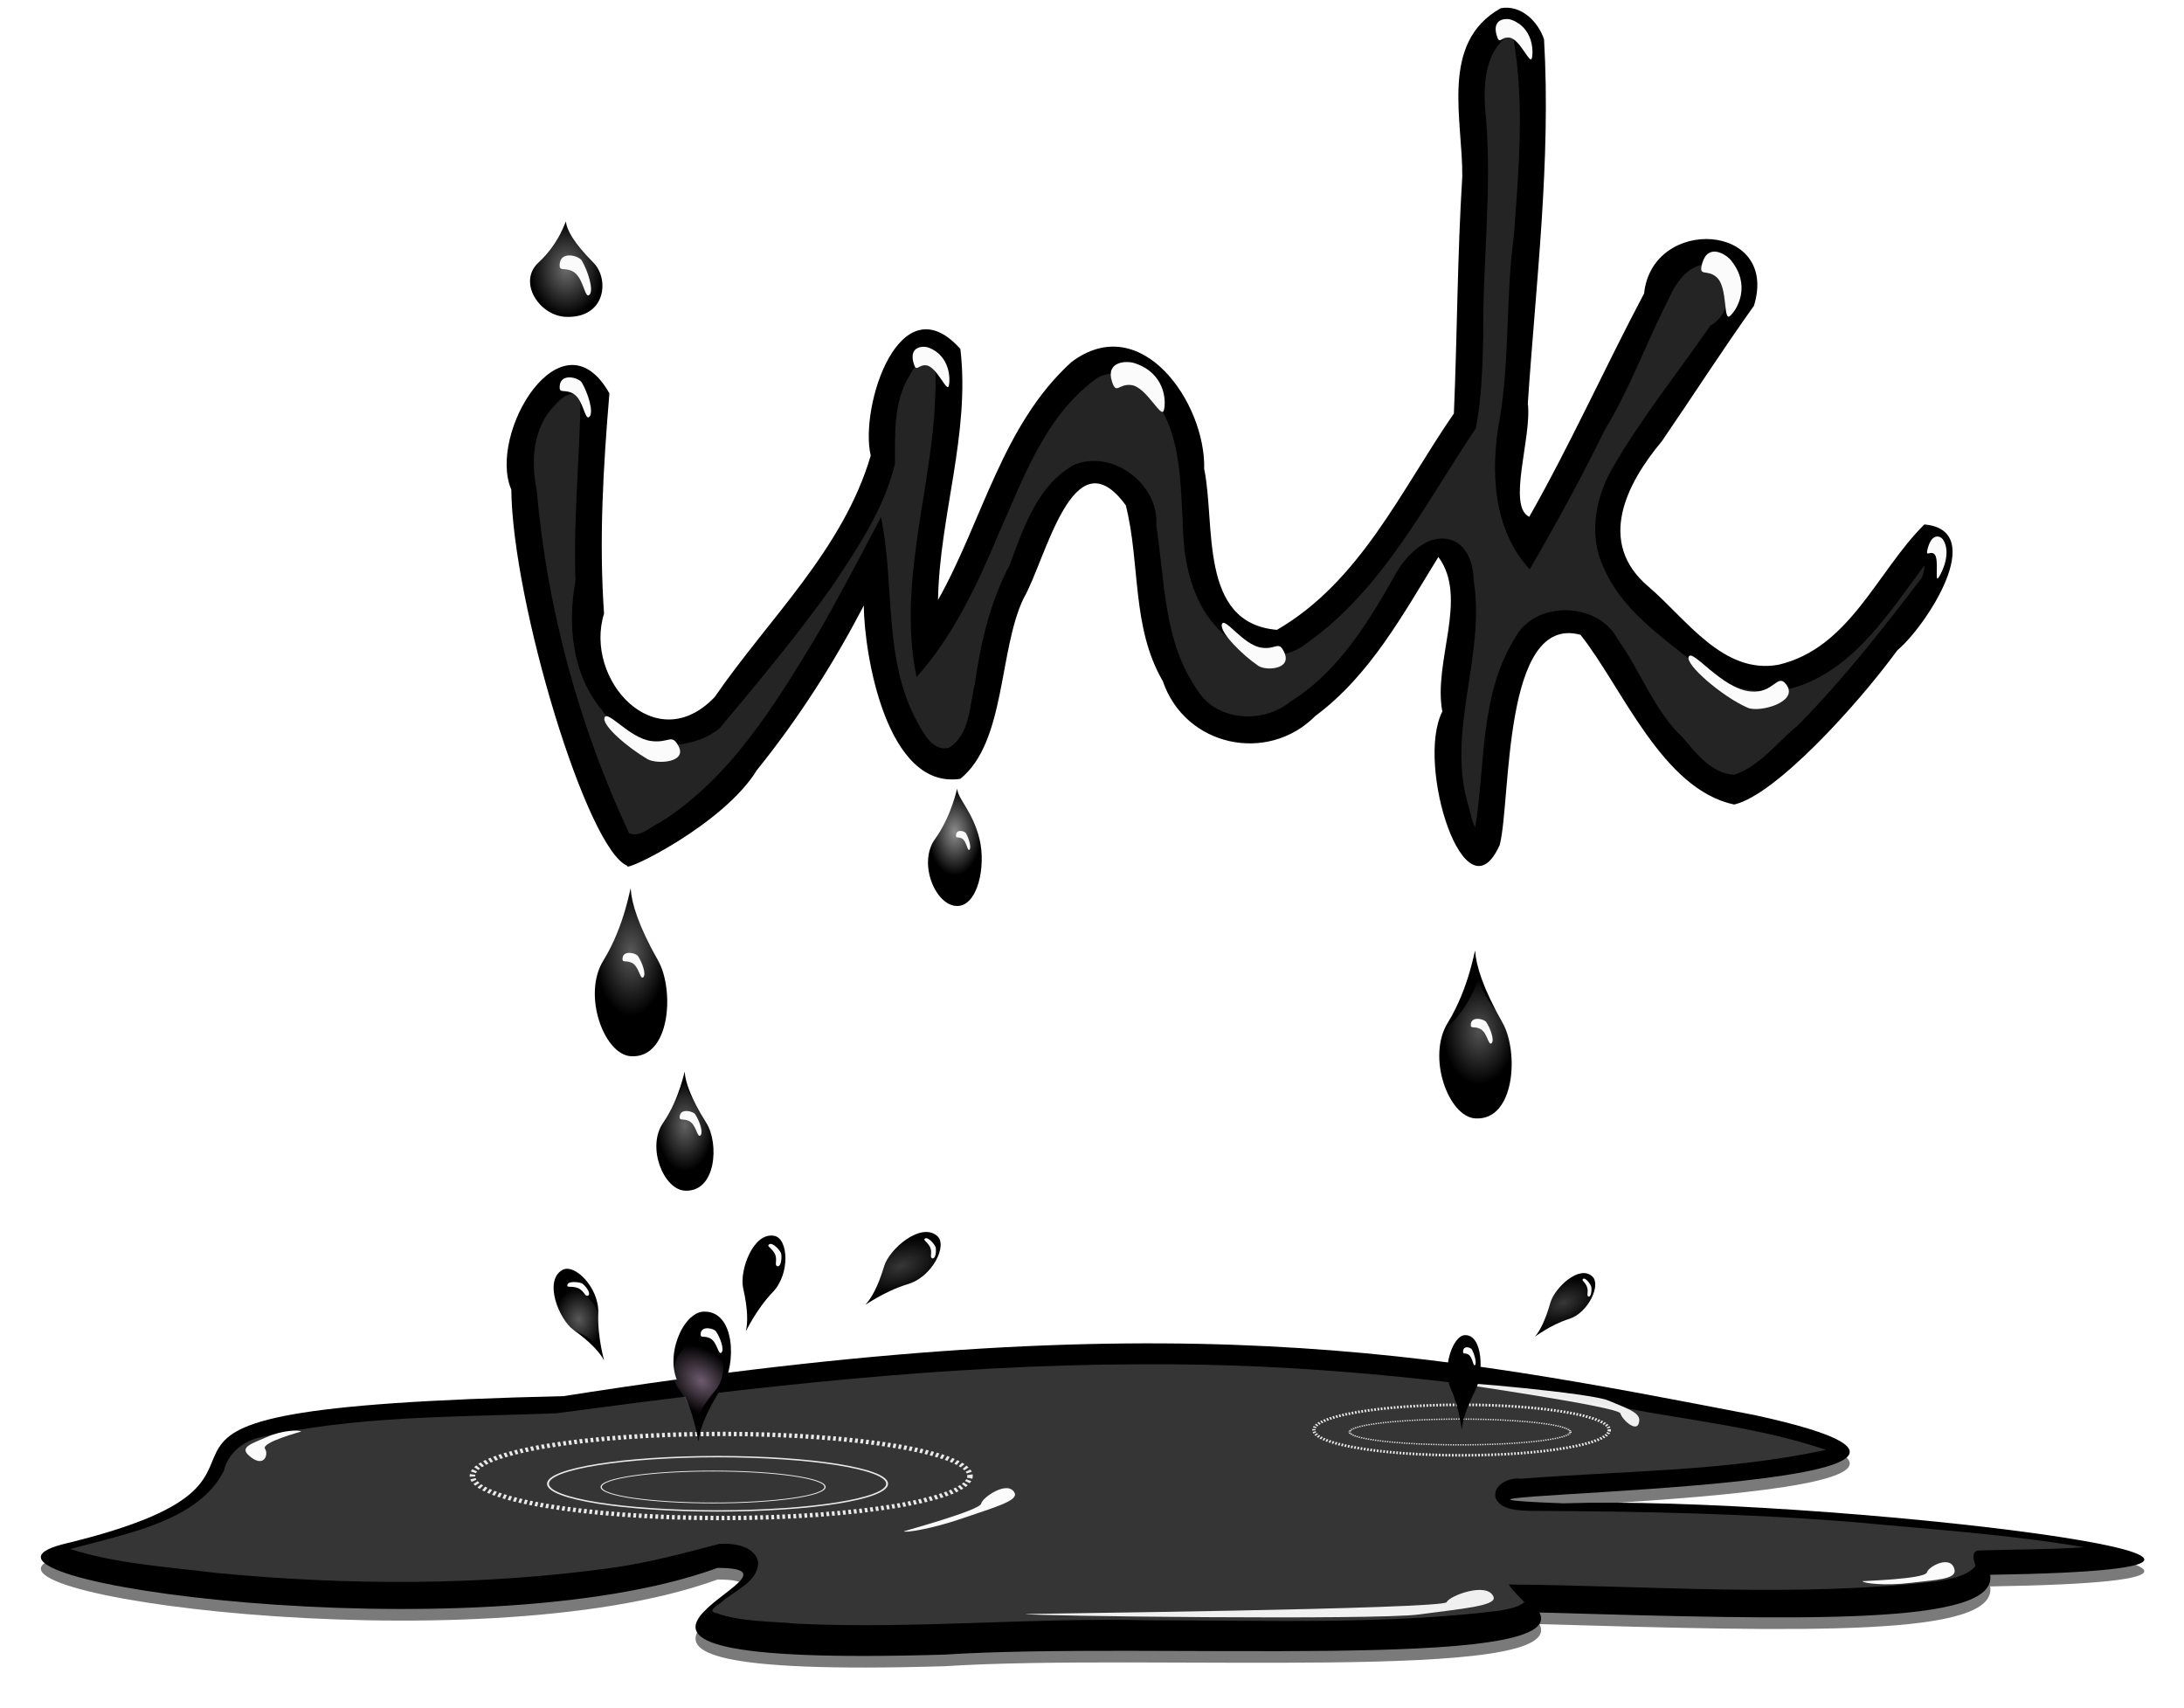<?xml version="1.0" encoding="UTF-8" standalone="no"?>
<!-- Created with Inkscape (http://www.inkscape.org/) -->
<svg
    xmlns:inkscape="http://www.inkscape.org/namespaces/inkscape"
    xmlns:rdf="http://www.w3.org/1999/02/22-rdf-syntax-ns#"
    xmlns="http://www.w3.org/2000/svg"
    xmlns:sodipodi="http://sodipodi.sourceforge.net/DTD/sodipodi-0.dtd"
    xmlns:cc="http://creativecommons.org/ns#"
    xmlns:xlink="http://www.w3.org/1999/xlink"
    xmlns:dc="http://purl.org/dc/elements/1.1/"
    xmlns:svg="http://www.w3.org/2000/svg"
    xmlns:ns1="http://sozi.baierouge.fr"
    id="svg2"
    sodipodi:docname="New document 1"
    viewBox="0 0 575.44 450"
    version="1.1"
    inkscape:version="0.48.0 r9654"
  >
  <defs
      id="defs4"
    >
    <linearGradient
        id="linearGradient3884"
        inkscape:collect="always"
      >
      <stop
          id="stop3886"
          style="stop-color:#fad0fa"
          offset="0"
      />
      <stop
          id="stop3888"
          style="stop-color:#fad0fa;stop-opacity:0"
          offset="1"
      />
    </linearGradient
    >
    <linearGradient
        id="linearGradient3876"
        inkscape:collect="always"
      >
      <stop
          id="stop3878"
          style="stop-color:#fafafa"
          offset="0"
      />
      <stop
          id="stop3880"
          style="stop-color:#fafafa;stop-opacity:0"
          offset="1"
      />
    </linearGradient
    >
    <filter
        id="filter3939"
        inkscape:collect="always"
        color-interpolation-filters="sRGB"
      >
      <feGaussianBlur
          id="feGaussianBlur3941"
          stdDeviation="7.68"
          inkscape:collect="always"
      />
    </filter
    >
    <filter
        id="filter3953"
        height="1.297"
        width="1.042"
        color-interpolation-filters="sRGB"
        y="-.148"
        x="-.021"
        inkscape:collect="always"
      >
      <feGaussianBlur
          id="feGaussianBlur3955"
          stdDeviation="9.263"
          inkscape:collect="always"
      />
    </filter
    >
    <filter
        id="filter4115"
        height="1.254"
        width="1.038"
        color-interpolation-filters="sRGB"
        y="-.127"
        x="-.019"
        inkscape:collect="always"
      >
      <feGaussianBlur
          id="feGaussianBlur4117"
          stdDeviation="8.771"
          inkscape:collect="always"
      />
    </filter
    >
    <filter
        id="filter4154"
        height="1.385"
        width="1.082"
        color-interpolation-filters="sRGB"
        y="-.193"
        x="-.041"
        inkscape:collect="always"
      >
      <feGaussianBlur
          id="feGaussianBlur4156"
          stdDeviation="3.081"
          inkscape:collect="always"
      />
    </filter
    >
    <filter
        id="filter4166"
        height="1.229"
        width="1.049"
        color-interpolation-filters="sRGB"
        y="-.115"
        x="-.024"
        inkscape:collect="always"
      >
      <feGaussianBlur
          id="feGaussianBlur4168"
          stdDeviation="1.833"
          inkscape:collect="always"
      />
    </filter
    >
    <radialGradient
        id="radialGradient4355"
        gradientUnits="userSpaceOnUse"
        cy="26.51"
        cx="-897.43"
        gradientTransform="matrix(1 0 0 1.316 0 -8.378)"
        r="19.196"
        inkscape:collect="always"
      >
      <stop
          id="stop3912"
          style="stop-color:#f8f8f8"
          offset="0"
      />
      <stop
          id="stop3914"
          style="stop-color:#f8f8f8;stop-opacity:0"
          offset="1"
      />
    </radialGradient
    >
    <radialGradient
        id="radialGradient4357"
        xlink:href="#linearGradient3884"
        gradientUnits="userSpaceOnUse"
        cy="594.75"
        cx="-774.6"
        gradientTransform="matrix(.825 .084 .124 1.045 -213.83 40.859)"
        r="20.421"
        inkscape:collect="always"
    />
    <radialGradient
        id="radialGradient4359"
        gradientUnits="userSpaceOnUse"
        cy="333"
        cx="-691.4"
        gradientTransform="matrix(1 0 0 1.612 0 -211.89)"
        r="14.248"
        inkscape:collect="always"
      >
      <stop
          id="stop3902"
          style="stop-color:#fafafa"
          offset="0"
      />
      <stop
          id="stop3904"
          style="stop-color:#fafafa;stop-opacity:0"
          offset="1"
      />
    </radialGradient
    >
    <radialGradient
        id="radialGradient4361"
        gradientUnits="userSpaceOnUse"
        cy="506.34"
        cx="-852.68"
        gradientTransform="matrix(1 0 0 1.758 0 -387.38)"
        r="15.156"
        inkscape:collect="always"
      >
      <stop
          id="stop3870"
          style="stop-color:#fafafa"
          offset="0"
      />
      <stop
          id="stop3872"
          style="stop-color:#fafafa;stop-opacity:0"
          offset="1"
      />
    </radialGradient
    >
    <radialGradient
        id="radialGradient4363"
        gradientUnits="userSpaceOnUse"
        cy="399.27"
        cx="-863.08"
        gradientTransform="matrix(1 0 0 1.763 0 -315.32)"
        r="19.196"
        inkscape:collect="always"
      >
      <stop
          id="stop3862"
          style="stop-color:#fafafa"
          offset="0"
      />
      <stop
          id="stop3864"
          style="stop-color:#fafafa;stop-opacity:0"
          offset="1"
      />
    </radialGradient
    >
    <radialGradient
        id="radialGradient4365"
        xlink:href="#linearGradient3876"
        gradientUnits="userSpaceOnUse"
        cy="580.61"
        cx="-890.77"
        gradientTransform="matrix(1 0 0 1.245 0 -139.66)"
        r="13.35"
        inkscape:collect="always"
    />
    <radialGradient
        id="radialGradient4367"
        xlink:href="#linearGradient3876"
        gradientUnits="userSpaceOnUse"
        cy="580.61"
        cx="-890.77"
        gradientTransform="matrix(1 0 0 1.815 0 -473.49)"
        r="13.35"
        inkscape:collect="always"
    />
    <radialGradient
        id="radialGradient4371"
        gradientUnits="userSpaceOnUse"
        cy="409.37"
        cx="-412.56"
        gradientTransform="matrix(1 0 0 1.474 2.02 -195.83)"
        r="19.196"
        inkscape:collect="always"
      >
      <stop
          id="stop3894"
          style="stop-color:#fafafa"
          offset="0"
      />
      <stop
          id="stop3896"
          style="stop-color:#fafafa;stop-opacity:0"
          offset="1"
      />
    </radialGradient
    >
  </defs
  >
  <sodipodi:namedview
      id="base"
      bordercolor="#666666"
      inkscape:pageshadow="2"
      inkscape:window-y="-8"
      fit-margin-left="0"
      pagecolor="#ffffff"
      fit-margin-top="0"
      inkscape:window-maximized="1"
      inkscape:zoom="0.35"
      inkscape:window-x="-8"
      inkscape:window-height="738"
      showgrid="false"
      borderopacity="1.0"
      inkscape:current-layer="layer1"
      inkscape:cx="-314.24062"
      inkscape:cy="289.39665"
      fit-margin-right="0"
      fit-margin-bottom="0"
      inkscape:window-width="1280"
      inkscape:pageopacity="0.0"
      inkscape:document-units="px"
  />
  <g
      id="layer1"
      inkscape:label="Layer 1"
      inkscape:groupmode="layer"
      transform="translate(-20.146 -313.1)"
    >
    <g
        id="g4283"
        transform="matrix(.497 0 0 .497 615.36 370.86)"
      >
      <g
          id="g4250"
        >
        <path
            id="text3756"
            sodipodi:nodetypes="ccccccccccccccccccccccccccccccccccccc"
            style="fill:#000000"
            inkscape:connector-curvature="0"
            d="m-401.96-111.87c-32.617 18.149-20.096 59.151-20.446 89.379-2.608 41.721-2.662 83.657-4.443 125.46-27.93 40.498-49.531 89.006-93.795 114.7-41.741-3.495-32.447-56.024-38.587-85.329 0.909-34.77-33.293-84.544-70.348-56.641-36.733 33.281-47.17 84.265-70.754 126.13 0.808-44.637 17.149-88.205 11.855-133.08-32.095-35.919-53.639 30.65-47.525 56.538-14.649 49.844-53.99 86.278-82.711 127.97-31.28 32.946-69.58-9.169-58.665-44.217-2.749-38.903-0.409-77.936 2.84-116.73-25.142-44.578-64.799 21.266-52.008 51.031 0.645 59.901 40.171 191.07 61.54 199.39-2.48 3.996 50.904-21.697 68.64-50.698 21.823-27.048 40.701-56.43 56.681-87.28 0.203 25.889 12.102 97.802 51.179 91.882 24.105-19.484 20.292-67.808 33.447-95.482 11.961-20.586 26.248-87.986 54.284-49.482 7.805 30.904 2.911 64.508 19.643 93.228 11.807 34.589 55.456 43.98 80.851 18.415 29.054-21.581 46.605-54.094 65.215-84.284 16.103 21.688-2.89 55.347 2.091 81.938-14.38 28.086 12.076 111.94 30.445 70.681 6.061-23.705 1.374-122.64 42.797-111.36 21.969 27.561 43.252 82 81.512 89.965 21.785-5.01 64.971-52.309 86.435-81.711 15.397-12.889 48.611-63.751 14.366-66.749-25.018 24.711-39.457 65.472-77.274 74.354-29.385 5.426-48.958-24.285-68.893-41.293-27.985-23.527-11.627-54.926 7.057-77.261 16.329-23.864 32.055-48.325 48.754-71.737 13.585-44.015-53.87-47.83-58.237-6.508-20.754 39.193-39.05 79.969-60.881 118.39-11.883-5.611 1.505-42.555-0.759-60.126 4.315-64.162 12.334-128.77 8.604-192.98-3.131-9.437-12.21-18.458-22.911-16.507z"
        />
        <path
            id="path3772"
            d="m-883.07 22.955c8.725 8.736 6.636 29.606-14.53 28.795-14.157-0.543-25.739-18.483-14.53-28.795 11.448-10.532 14.431-22.607 14.53-21.656 0.452 4.33 4.146 11.259 14.53 21.656z"
            sodipodi:nodetypes="sssss"
            style="fill:#000000"
            inkscape:connector-curvature="0"
        />
        <path
            id="path3908"
            sodipodi:nodetypes="sssss"
            style="opacity:.434;fill:url(#radialGradient4355)"
            inkscape:connector-curvature="0"
            d="m-883.07 22.955c8.725 8.736 6.636 29.606-14.53 28.795-14.157-0.543-25.739-18.483-14.53-28.795 11.448-10.532 14.431-22.607 14.53-21.656 0.452 4.33 4.146 11.259 14.53 21.656z"
        />
        <path
            id="path3918"
            style="opacity:.496;filter:url(#filter3939);fill:#949494"
            inkscape:connector-curvature="0"
            d="m-397.62-97.719c-13.895 9.803-13.816 29.054-12.192 44.401 3.19 38.362-1.887 76.689-1.464 115.07-0.437 16.399-0.789 33.054-3.969 49.094-26.993 40.298-49.732 86.134-90.469 114.5-11.38 9.021-28.096 6.682-38.875-2.062-19.311-13.467-25.612-38.368-25.914-60.808-1.471-23.923-0.681-51.009-17.523-70.129-6.7-8.055-19.954-14.636-29.469-7.031-26.552 19.912-37.803 52.622-50.881 81.86-11.311 26.823-23.787 53.639-43.338 75.547-9.63-46.675 5.984-93.16 9.445-139.53 0.276-9.468 1.625-19.45-0.476-28.627-5.87-2.822-10.145 3.415-12.406 7.875-8.943 14.029-7.927 31.25-8 47.132-5.756 24.029-19.895 44.93-33.453 65.215-18.497 26.004-39.069 50.575-59.547 75.121-18.55 14.709-49.166 10.379-62.219-9.562-15.865-18.731-18.525-45.243-14.158-68.718-1.212-32.518 2.304-65.205 2.689-97.532-4.631-4.306-10.505 0.937-13.656 4.531-11.479 11.47-12.841 29.52-9.615 44.681 5.455 62.944 22.326 125.04 48.959 182.1 5.97 2.695 11.376-3.561 16.603-5.71 36.758-23.194 60.202-61.39 82.21-97.759 12.244-21.034 23.45-42.525 34.781-64.031 7.484 36.115 0.982 75.647 19.406 108.91 3.264 6.009 8.277 15.496 16.562 13.375 11.258-6.93 10.89-22.225 13.751-33.757 3.087-21.907 8.18-43.745 18.582-63.333 7.198-19.513 14.609-41.881 33.761-52.754 20.379-8.813 45.45 10.032 43.875 31.875 4.562 29.766 3.85 62.476 22.222 87.99 10.204 15.994 34.46 17.217 48.56 5.729 26.5-16.411 42.757-44.123 57.66-70.606 5.959-8.939 16.494-19.042 28.122-15.269 8.76 3.137 11.52 13.163 11.75 21.625 6.329 40.087-14.997 80.353-2.625 119.94 1.046 3.621 1.562 7.501 3.406 10.781 5.452-33.516 2.323-70.32 20.969-100.25 10.55-20.347 44.077-19.518 54.531 0.438 12.304 17.121 19.239 37.839 34.812 52.5 6.981 8.399 15.301 18.837 26.969 19.375 13.912-4.7 22.612-17.153 33.656-26.062 24.058-24.337 45.203-51.372 65.938-78.531 0.497-1.41 2.668-9.208-0.042-4.641-17.625 23.714-35.183 51.303-64.302 61.923-19.304 6.926-41.842 2.117-56.62-12.068-18.114-14.54-38.531-28.525-47.911-50.588-7.935-16.607-4.409-36.215 4.271-51.732 15.23-26.81 34.842-50.974 52.353-76.393 11.427-6.004 13.755-26.315 1.062-32.188-11.077-2.275-19.216 8.763-23.031 17.844-11.829 22.888-20.342 47.245-33.767 69.229-12.42 25.265-25.825 50.019-40.045 74.302-19.688-21.305-20.898-52.995-15.823-80.141 5.372-31.808 3.05-64.44 7.436-96.405 2.557-34.83 5.768-70.218-0.206-104.83-0.744-0.5-1.449-1.859-2.344-1.906z"
        />
        <path
            id="path4006"
            sodipodi:nodetypes="sssss"
            style="fill:#fbfbfb"
            inkscape:connector-curvature="0"
            d="m-885.16 104.74c-2.489 2.355-3.036-9.309-8.722-12.389-4.737-2.566-7.492 0.552-6.981-4.206 0.726-6.766 10.128-4.18 11.687-1.557 3.262 5.49 6.505 15.797 4.016 18.152z"
        />
        <path
            id="path4009"
            d="m-877.11 264.17c1.594-4.193 13.181 10.882 24.627 12.413 9.534 1.275 10.828-4.037 14.445 2.437 5.143 9.206-11.469 9.967-16.249 7.211-10.001-5.767-24.417-17.868-22.823-22.061z"
            sodipodi:nodetypes="sssss"
            style="fill:#fbfbfb"
            inkscape:connector-curvature="0"
        />
        <path
            id="path4011"
            sodipodi:nodetypes="sssss"
            style="fill:#fbfbfb"
            inkscape:connector-curvature="0"
            d="m-580.58 101.19c-1.32 5.098-9.061-12.163-17.251-13.283-6.822-0.933-7.971 5.48-10.316-2.016-3.334-10.659 7.751-10.989 12.009-9.598 16.068 5.25 16.878 19.8 15.558 24.897z"
        />
        <path
            id="path4013"
            d="m-385.48-85.512c-0.9 4.123-6.182-9.838-11.77-10.744-4.655-0.755-5.439 4.432-7.038-1.631-2.275-8.621 5.288-8.888 8.193-7.763 10.963 4.246 11.516 16.015 10.615 20.138z"
            sodipodi:nodetypes="sssss"
            style="fill:#fbfbfb"
            inkscape:connector-curvature="0"
        />
        <path
            id="path4015"
            sodipodi:nodetypes="sssss"
            style="fill:#fbfbfb"
            inkscape:connector-curvature="0"
            d="m-694.59 88.234c-0.9 4.123-6.182-9.838-11.77-10.744-4.655-0.755-5.439 4.432-7.038-1.631-2.275-8.621 5.288-8.888 8.193-7.763 10.963 4.246 11.516 16.015 10.615 20.138z"
        />
        <path
            id="path4017"
            d="m-280.37 51.199c-3.878 3.562-0.995-15.134-7.261-20.526-5.22-4.492-9.669 0.267-7.563-7.299 2.995-10.759 12.479-5.011 15.297-1.53 10.634 13.14 3.406 25.793-0.472 29.355z"
            sodipodi:nodetypes="sssss"
            style="fill:#fbfbfb"
            inkscape:connector-curvature="0"
        />
        <path
            id="path4019"
            sodipodi:nodetypes="sssss"
            style="fill:#fbfbfb"
            inkscape:connector-curvature="0"
            d="m-549.84 214.68c1.347-4.193 11.143 10.882 20.819 12.413 8.06 1.275 9.153-4.037 12.211 2.437 4.348 9.206-9.696 9.967-13.736 7.211-8.455-5.767-20.641-17.868-19.294-22.061z"
        />
        <path
            id="path4021"
            d="m-302.35 231.85c2.111-4.193 17.46 16.943 32.621 18.474 12.629 1.275 14.343-10.098 19.134-3.624 6.813 9.206-14.182 15.018-20.513 12.262-13.248-5.767-33.353-22.919-31.242-27.112z"
            sodipodi:nodetypes="sssss"
            style="fill:#fbfbfb"
            inkscape:connector-curvature="0"
        />
        <path
            id="path4023"
            d="m-169.91 189.96c-2.235 3.281 0.555-10.153-2.272-12.489-2.355-1.946-4.967 2.279-3.357-3.361 2.289-8.021 6.738-6.139 7.935-4.364 4.518 6.697-0.071 16.934-2.306 20.215z"
            sodipodi:nodetypes="sssss"
            style="fill:#fbfbfb"
            inkscape:connector-curvature="0"
        />
        <path
            id="path4027"
            d="m-885.16 40.089c-2.489 2.355-3.036-9.309-8.722-12.389-4.737-2.566-7.492 0.552-6.981-4.206 0.726-6.766 10.128-4.18 11.687-1.557 3.262 5.49 6.505 15.797 4.016 18.152z"
            sodipodi:nodetypes="sssss"
            style="fill:#fbfbfb"
            inkscape:connector-curvature="0"
        />
      </g
      >
      <g
          id="g4266"
        >
        <path
            id="path3834"
            style="filter:url(#filter4115);fill:#7a7a7a"
            d="m-142.54 724.75c4.281 26.911-98.328 24.018-238.98 19.991 16.905 31.375-207.73 15.354-315.26 22.313-249.46 7.431-56.798-45.87-120.46-45.958-128.4 46.855-420.66 6.355-346.98-12.575 163.32-39.135-31.145-71.575 265.34-78.48 323.96-50.942 460-22.954 631.43 10.03 193.23 42.094-240.75 41.552-101.4 46.799 132.58-4.451 459.62 34.321 226.31 37.879z"
            inkscape:transform-center-x="19.408511"
            inkscape:transform-center-y="4.46015"
            inkscape:connector-curvature="0"
            sodipodi:nodetypes="ccccccccc"
        />
        <path
            id="path2985"
            style="fill:#000000"
            d="m-142.54 718.59c4.281 26.911-98.328 24.018-238.98 19.991 16.905 31.375-207.73 15.354-315.26 22.313-249.46 7.431-56.798-45.87-120.46-45.958-128.4 46.855-420.66 6.355-346.98-12.575 163.32-39.135-31.145-71.575 265.34-78.48 323.96-50.942 460-22.954 631.43 10.03 193.23 42.094-240.75 41.552-101.4 46.799 132.58-4.451 459.62 34.321 226.31 37.879z"
            inkscape:transform-center-x="19.408511"
            inkscape:transform-center-y="4.46015"
            inkscape:connector-curvature="0"
            sodipodi:nodetypes="ccccccccc"
        />
        <path
            id="path3943"
            style="filter:url(#filter3953);fill:#353535"
            inkscape:connector-curvature="0"
            d="m-592.78 595.33c-103.92 0.191-207.22 13.189-309.84 28.1-53.036 2.256-107.28 1.18-158.84 14.275-8.589 2.709-15.578 9.761-17.437 18.625-9.376 20.503-31.708 30.018-51.876 36.384-9.794 3.136-19.819 5.71-29.624 8.616 24.86 8.524 51.401 10.19 77.239 13.679 70.138 7.286 141.43 7.484 211.18-3.071 19.002-3.014 37.509-8.39 55.888-13.599 7.856-0.556 19.116 1.502 20.438 10.803-0.302 11.604-13.103 16.009-20.094 23.25-1.621 1.115-6.917 4.667-2.531 5.562 13.715 5.289 28.748 4.677 43.153 6.201 62.391 3.176 124.75-3.658 187.16-1.951 61.811-0.015 124.01 2.601 185.45-5.52 4.322-0.981 9.968-1.858 13.022-4.886-2.799-3.355-6.034-6.319-8.281-10.125 75.717 0.625 151.85 7.604 227.28-1.844 7.028-1.468 15.663-2.795 20.188-8.812-0.806-2.957-2.873-9.061 2.374-8.88 18.425-0.67 36.886-0.462 55.282-1.839-40.186-7.396-81.031-10.233-121.67-14.386-56.995-5.019-114.25-6.226-171.42-6.489-6.616-0.293-16.149-0.218-19-7.438-1.634-7.348 7.124-11.966 13.466-11.013 53.982-4.573 108.8-4.175 161.72-16.549-34.947-12.824-72.302-16.871-108.68-24.367-83.912-15.731-169.05-25.395-254.54-24.727z"
            transform="matrix(1 0 0 .924 0 56.915)"
        />
        <path
            id="path3776"
            sodipodi:rx="89.90358"
            sodipodi:ry="19.192898"
            style="filter:url(#filter4166);stroke:#eaeaea;fill:none"
            sodipodi:type="arc"
            d="m-549.52 534.15c0 10.6-40.251 19.193-89.904 19.193-49.652 0-89.904-8.593-89.904-19.193s40.251-19.193 89.904-19.193c49.652 0 89.904 8.593 89.904 19.193z"
            transform="matrix(1 0 0 .75 -177.79 269.73)"
            sodipodi:cy="534.15393"
            sodipodi:cx="-639.42657"
        />
        <path
            id="path3782"
            sodipodi:rx="89.90358"
            sodipodi:ry="19.192898"
            style="stroke:#eaeaea;fill:none"
            sodipodi:type="arc"
            d="m-549.52 534.15c0 10.6-40.251 19.193-89.904 19.193-49.652 0-89.904-8.593-89.904-19.193s40.251-19.193 89.904-19.193c49.652 0 89.904 8.593 89.904 19.193z"
            transform="matrix(.66 0 0 .441 -397.54 436.49)"
            sodipodi:cy="534.15393"
            sodipodi:cx="-639.42657"
        />
        <path
            id="path3784"
            sodipodi:rx="89.90358"
            sodipodi:ry="19.192898"
            style="filter:url(#filter4154);stroke:#eaeaea;stroke-dasharray:0.998, 0.998;stroke-width:1.996;fill:none"
            sodipodi:type="arc"
            d="m-549.52 534.15c0 10.6-40.251 19.193-89.904 19.193-49.652 0-89.904-8.593-89.904-19.193s40.251-19.193 89.904-19.193c49.652 0 89.904 8.593 89.904 19.193z"
            transform="matrix(1.467 0 0 1.162 122.78 45.526)"
            sodipodi:cy="534.15393"
            sodipodi:cx="-639.42657"
        />
        <g
            id="g3965"
            transform="matrix(.89 -.457 .457 .89 -405.44 -271.87)"
          >
          <path
              id="path3822"
              sodipodi:nodetypes="sssss"
              style="fill:#000000"
              inkscape:connector-curvature="0"
              d="m-770.45 605.04c11.856-6.934 24.434-32.438 9.356-39.726-10.085-4.875-30.082 11.834-29.309 28.401 0.789 16.92-5.27 32.367-4.563 31.28 3.217-4.947 10.406-11.704 24.516-19.956z"
          />
          <path
              id="path3856"
              d="m-774.3 605.01c9.195-3.89 17.429-20.798 4.387-27.193-8.723-4.278-23.812 5.814-21.787 17.547 2.068 11.982-1.634 22.353-1.142 21.647 2.238-3.214 7.6-7.371 18.542-12z"
              sodipodi:nodetypes="sssss"
              style="opacity:.438;fill:url(#radialGradient4357)"
              inkscape:connector-curvature="0"
          />
        </g
        >
        <path
            id="path4057"
            d="m-210.21 721.97c-0.015-0.132 33.1-1.048 34.128-4.659 0.942-3.307 13.035-9.602 14.668-1.286 0.977 4.972-10.069 5.234-23.543 6.876-13.475 1.642-25.112 0.159-25.253-0.931z"
            sodipodi:nodetypes="sssss"
            style="fill:#fbfbfb"
            inkscape:connector-curvature="0"
        />
        <path
            id="path4063"
            sodipodi:nodetypes="sssss"
            style="fill:#fbfbfb"
            inkscape:connector-curvature="0"
            d="m-718.4 695.53c-0.042-0.115 40.331-11.08 40.954-14.669 0.571-3.287 14.265-12.696 17.729-5.655 2.071 4.21-11.403 7.828-27.608 13.44-16.205 5.612-30.71 7.829-31.075 6.884z"
        />
        <path
            id="path4065"
            sodipodi:nodetypes="sssss"
            style="opacity:.942;fill:#fbfbfb"
            inkscape:connector-curvature="0"
            d="m-654.01 739.37c-0.035-0.13 221.82-2.563 223.34-6.277 1.392-3.401 21.535-10.976 24.832-2.851 1.971 4.858-16.772 6.3-39.554 9.379-22.783 3.079-208.3 0.822-208.61-0.251z"
        />
        <path
            id="path4170"
            style="fill:#fbfbfb"
            d="m-1038 642.64c0.119 0.119-21.414 5.723-19.105 9.199 2.114 3.184-0.796 10.725-8.807 3.294-4.789-4.443 2.429-6.272 10.137-9.722 7.708-3.45 16.775-3.755 17.775-2.771z"
            inkscape:transform-center-x="-2.4434592"
            sodipodi:nodetypes="sssss"
            inkscape:transform-center-y="14.821297"
            inkscape:connector-curvature="0"
        />
        <path
            id="path4172"
            sodipodi:rx="89.90358"
            sodipodi:ry="19.192898"
            style="filter:url(#filter4154);stroke:#eaeaea;stroke-dasharray:0.998, 0.998;stroke-width:1.996;fill:none"
            sodipodi:type="arc"
            d="m-549.52 534.15c0 10.6-40.251 19.193-89.904 19.193-49.652 0-89.904-8.593-89.904-19.193s40.251-19.193 89.904-19.193c49.652 0 89.904 8.593 89.904 19.193z"
            transform="matrix(.651 0 0 .356 -7.329 452.72)"
            sodipodi:cy="534.15393"
            sodipodi:cx="-639.42657"
        />
        <path
            id="path4174"
            sodipodi:rx="89.90358"
            sodipodi:ry="19.192898"
            style="filter:url(#filter4154);stroke:#eaeaea;stroke-dasharray:0.998, 0.998;stroke-width:1.996;fill:none"
            sodipodi:type="arc"
            d="m-549.52 534.15c0 10.6-40.251 19.193-89.904 19.193-49.652 0-89.904-8.593-89.904-19.193s40.251-19.193 89.904-19.193c49.652 0 89.904 8.593 89.904 19.193z"
            transform="matrix(.871 0 0 .698 134.17 269.02)"
            sodipodi:cy="534.15393"
            sodipodi:cx="-639.42657"
        />
      </g
      >
      <g
          id="g4210"
        >
        <path
            id="path3765"
            sodipodi:nodetypes="sssss"
            style="fill:#000000"
            inkscape:connector-curvature="0"
            d="m-678.32 328.64c3.515 14.428-0.994 35.417-11.828 35.417-11.55 0-20.953-22.733-11.828-35.417 9.319-12.954 11.747-27.806 11.828-26.636 0.368 5.326 8.244 11.925 11.828 26.636z"
        />
        <path
            id="path3774"
            d="m-848.72 393.01c8.725 15.375 6.636 52.109-14.53 50.681-14.157-0.956-25.739-32.53-14.53-50.681 11.448-18.537 14.431-39.791 14.53-38.115 0.452 7.622 4.146 19.817 14.53 38.115z"
            sodipodi:nodetypes="sssss"
            style="fill:#000000"
            inkscape:connector-curvature="0"
        />
        <path
            id="path3848"
            d="m-678.32 321.71c3.515 10.67-0.994 26.192-11.828 26.192-11.55 0-20.953-16.812-11.828-26.192 9.319-9.58 11.747-20.564 11.828-19.698 0.368 3.939 8.244 8.819 11.828 19.698z"
            sodipodi:nodetypes="sssss"
            style="opacity:.566;fill:url(#radialGradient4359)"
            inkscape:connector-curvature="0"
        />
        <g
            id="g3983"
            transform="matrix(1 0 0 .917 18.183 19.154)"
          >
          <path
              id="path3770"
              d="m-841.34 501.51c6.889 11.882 5.239 40.271-11.472 39.167-11.177-0.738-20.321-25.14-11.471-39.167 9.038-14.326 11.393-30.751 11.471-29.456 0.356 5.89 3.273 15.315 11.472 29.456z"
              sodipodi:nodetypes="sssss"
              style="fill:#000000"
              inkscape:connector-curvature="0"
          />
          <path
              id="path3852"
              sodipodi:nodetypes="sssss"
              style="opacity:.394;fill:url(#radialGradient4361)"
              inkscape:connector-curvature="0"
              d="m-841.34 498.93c6.889 9.212 5.239 31.221-11.472 30.365-11.177-0.572-20.321-19.491-11.471-30.365 9.038-11.107 11.393-23.84 11.471-22.837 0.356 4.566 3.273 11.873 11.472 22.837z"
          />
        </g
        >
        <path
            id="path3854"
            sodipodi:nodetypes="sssss"
            style="opacity:.354;fill:url(#radialGradient4363)"
            inkscape:connector-curvature="0"
            d="m-848.72 383.91c8.725 11.704 6.636 39.666-14.53 38.579-14.157-0.727-25.739-24.763-14.53-38.579 11.448-14.111 14.431-30.289 14.53-29.014 0.452 5.802 4.146 15.085 14.53 29.014z"
        />
        <g
            id="g3969"
          >
          <path
              id="path3824"
              d="m-893.49 588.84c-7.751-5.547-15.973-25.949-6.116-31.779 6.593-3.9 19.666 9.467 19.16 22.719-0.516 13.536 3.445 25.892 2.983 25.023-2.103-3.957-6.803-9.363-16.027-15.963z"
              sodipodi:nodetypes="sssss"
              style="fill:#000000"
              inkscape:connector-curvature="0"
          />
          <path
              id="path3858"
              sodipodi:nodetypes="sssss"
              style="opacity:.354;fill:url(#radialGradient4365)"
              inkscape:connector-curvature="0"
              d="m-893.49 588.81c-7.751-3.803-15.973-17.794-6.116-21.791 6.593-2.674 19.666 6.492 19.16 15.579-0.516 9.282 3.445 17.755 2.983 17.159-2.103-2.713-6.803-6.42-16.027-10.947z"
          />
        </g
        >
        <g
            id="g3973"
            inkscape:transform-center-y="-19.272908"
            transform="matrix(.325 .946 -.946 .325 118.53 1208.9)"
          >
          <path
              id="path3975"
              sodipodi:nodetypes="sssss"
              style="fill:#000000"
              inkscape:connector-curvature="0"
              d="m-893.49 588.84c-7.751-5.547-15.973-25.949-6.116-31.779 6.593-3.9 19.666 9.467 19.16 22.719-0.516 13.536 3.445 25.892 2.983 25.023-2.103-3.957-6.803-9.363-16.027-15.963z"
          />
          <path
              id="path3977"
              d="m-893.49 588.84c-7.751-5.547-15.973-25.949-6.116-31.779 6.593-3.9 19.666 9.467 19.16 22.719-0.516 13.536 3.445 25.892 2.983 25.023-2.103-3.957-6.803-9.363-16.027-15.963z"
              sodipodi:nodetypes="sssss"
              style="opacity:.221;fill:url(#radialGradient4367)"
              inkscape:connector-curvature="0"
          />
        </g
        >
        <g
            id="g3994"
            transform="matrix(.749 .663 -.663 .749 256.01 718.11)"
          >
          <path
              id="path3996"
              d="m-893.49 588.84c-7.751-5.547-15.973-25.949-6.116-31.779 6.593-3.9 19.666 9.467 19.16 22.719-0.516 13.536 3.445 25.892 2.983 25.023-2.103-3.957-6.803-9.363-16.027-15.963z"
              sodipodi:nodetypes="sssss"
              style="fill:#000000"
              inkscape:connector-curvature="0"
          />
          <path
              id="path3998"
              sodipodi:nodetypes="sssss"
              style="opacity:.195;fill:url(#radialGradient4367)"
              inkscape:connector-curvature="0"
              d="m-893.49 588.84c-7.751-5.547-15.973-25.949-6.116-31.779 6.593-3.9 19.666 9.467 19.16 22.719-0.516 13.536 3.445 25.892 2.983 25.023-2.103-3.957-6.803-9.363-16.027-15.963z"
          />
        </g
        >
        <path
            id="path4031"
            sodipodi:nodetypes="sssss"
            style="fill:#fbfbfb"
            inkscape:connector-curvature="0"
            d="m-856.61 401.84c-1.734 1.458-2.114-5.763-6.075-7.67-3.299-1.589-5.219 0.342-4.863-2.604 0.506-4.189 7.055-2.588 8.14-0.964 2.272 3.399 4.531 9.78 2.797 11.238z"
        />
        <path
            id="path4033"
            d="m-683.66 334.21c-1.13 1.122-1.378-4.434-3.958-5.901-2.149-1.222-3.4 0.263-3.168-2.003 0.329-3.222 4.596-1.991 5.303-0.741 1.48 2.615 2.952 7.524 1.823 8.645z"
            sodipodi:nodetypes="sssss"
            style="fill:#fbfbfb"
            inkscape:connector-curvature="0"
        />
        <g
            id="g4047"
            transform="translate(-2.857 22.857)"
          >
          <path
              id="path3768"
              sodipodi:nodetypes="sssss"
              style="fill:#000000"
              inkscape:connector-curvature="0"
              d="m-398.19 403.11c8.725 15.375 6.636 52.109-14.53 50.681-14.157-0.956-25.739-32.53-14.53-50.681 11.448-18.537 14.431-39.791 14.53-38.115 0.452 7.622 4.146 19.817 14.53 38.115z"
          />
          <path
              id="path3850"
              d="m-396.17 403.38c8.725 9.781 6.636 33.148-14.53 32.24-14.157-0.608-25.739-20.694-14.53-32.24 11.448-11.792 14.431-25.312 14.53-24.246 0.452 4.848 4.146 12.606 14.53 24.246z"
              sodipodi:nodetypes="sssss"
              style="opacity:.332;fill:url(#radialGradient4371)"
              inkscape:connector-curvature="0"
          />
          <path
              id="path4035"
              sodipodi:nodetypes="sssss"
              style="fill:#fbfbfb"
              inkscape:connector-curvature="0"
              d="m-404.06 413.96c-1.734 1.458-2.114-5.763-6.075-7.67-3.299-1.589-5.219 0.342-4.863-2.604 0.506-4.189 7.055-2.588 8.14-0.964 2.272 3.399 4.531 9.78 2.797 11.238z"
          />
        </g
        >
        <path
            id="path4037"
            sodipodi:nodetypes="sssss"
            style="fill:#fbfbfb"
            inkscape:connector-curvature="0"
            d="m-826.31 485.68c-1.734 1.458-2.114-5.763-6.075-7.67-3.299-1.589-5.219 0.342-4.863-2.604 0.506-4.189 7.055-2.588 8.14-0.964 2.272 3.399 4.531 9.78 2.797 11.238z"
        />
        <path
            id="path4039"
            d="m-885.9 570.62c-1.734 0.814-2.114-3.217-6.075-4.281-3.299-0.887-5.219 0.191-4.863-1.454 0.506-2.338 7.055-1.445 8.14-0.538 2.272 1.897 4.531 5.459 2.797 6.273z"
            sodipodi:nodetypes="sssss"
            style="fill:#fbfbfb"
            inkscape:connector-curvature="0"
        />
        <path
            id="path4041"
            d="m-815.19 600.84c-1.734 1.458-2.114-5.763-6.075-7.67-3.299-1.589-5.219 0.342-4.863-2.604 0.506-4.189 7.055-2.588 8.14-0.964 2.272 3.399 4.531 9.78 2.797 11.238z"
            sodipodi:nodetypes="sssss"
            style="fill:#fbfbfb"
            inkscape:connector-curvature="0"
        />
        <path
            id="path4043"
            style="fill:#fbfbfb"
            d="m-785.55 554.99c-1.835-0.549 0.569-3.807-1.673-7.241-1.868-2.861-4.017-3.337-2.655-4.326 1.936-1.405 6.221 3.627 6.426 5.027 0.429 2.929-0.262 7.09-2.097 6.54z"
            sodipodi:nodetypes="sssss"
            inkscape:connector-curvature="0"
            inkscape:transform-center-x="12.58035"
        />
        <path
            id="path4045"
            d="m-703.42 550.78c-1.62-0.6 0.515-3.312-1.457-6.476-1.642-2.635-3.541-3.192-2.334-3.974 1.715-1.113 5.488 3.587 5.665 4.831 0.37 2.604-0.254 6.219-1.874 5.619z"
            sodipodi:nodetypes="sssss"
            style="fill:#fbfbfb"
            inkscape:connector-curvature="0"
        />
        <path
            id="path4101"
            d="m-426.9 616.83c-0.002 0.121 87.4 12.644 88.326 16.216 0.848 3.272 9.436 11.344 10.012 3.834 0.344-4.49-7.15-6.715-16.376-10.668-9.226-3.954-81.936-10.379-81.962-9.382z"
            sodipodi:nodetypes="sssss"
            style="opacity:.942;fill:#fbfbfb"
            inkscape:connector-curvature="0"
        />
        <g
            id="g4186"
            inkscape:transform-center-x="-9.0118978"
            inkscape:transform-center-y="-16.794826"
            transform="matrix(.788 .018 -.016 .887 -70.973 53.325)"
          >
          <g
              id="g4176"
              inkscape:transform-center-y="-19.272908"
              transform="matrix(.325 .946 -.946 .325 472.81 1248.9)"
            >
            <path
                id="path4178"
                sodipodi:nodetypes="sssss"
                style="fill:#000000"
                inkscape:connector-curvature="0"
                d="m-893.49 588.84c-7.751-5.547-15.973-25.949-6.116-31.779 6.593-3.9 19.666 9.467 19.16 22.719-0.516 13.536 3.445 25.892 2.983 25.023-2.103-3.957-6.803-9.363-16.027-15.963z"
            />
            <path
                id="path4180"
                d="m-893.49 588.84c-7.751-5.547-15.973-25.949-6.116-31.779 6.593-3.9 19.666 9.467 19.16 22.719-0.516 13.536 3.445 25.892 2.983 25.023-2.103-3.957-6.803-9.363-16.027-15.963z"
                sodipodi:nodetypes="sssss"
                style="opacity:.221;fill:url(#radialGradient4367)"
                inkscape:connector-curvature="0"
            />
          </g
          >
          <path
              id="path4182"
              d="m-349.13 590.78c-1.62-0.6 0.515-3.312-1.457-6.476-1.642-2.635-3.541-3.192-2.334-3.974 1.715-1.113 5.488 3.587 5.665 4.831 0.37 2.604-0.254 6.219-1.874 5.619z"
              sodipodi:nodetypes="sssss"
              style="fill:#fbfbfb"
              inkscape:connector-curvature="0"
          />
        </g
        >
        <g
            id="g4202"
            transform="matrix(.578 0 0 .729 55.539 169.4)"
          >
          <g
              id="g4194"
              transform="matrix(.89 -.457 .457 .89 -405.44 -271.87)"
            >
            <path
                id="path4196"
                sodipodi:nodetypes="sssss"
                style="fill:#000000"
                inkscape:connector-curvature="0"
                d="m-770.45 605.04c11.856-6.934 24.434-32.438 9.356-39.726-10.085-4.875-30.082 11.834-29.309 28.401 0.789 16.92-5.27 32.367-4.563 31.28 3.217-4.947 10.406-11.704 24.516-19.956z"
            />
            <path
                id="path4198"
                d="m-774.3 605.01c9.195-3.89 17.429-20.798 4.387-27.193-8.723-4.278-23.812 5.814-21.787 17.547 2.068 11.982-1.634 22.353-1.142 21.647 2.238-3.214 7.6-7.371 18.542-12z"
                sodipodi:nodetypes="sssss"
                style="opacity:.438;fill:url(#radialGradient4357)"
                inkscape:connector-curvature="0"
            />
          </g
          >
          <path
              id="path4200"
              d="m-815.19 600.84c-1.734 1.458-2.114-5.763-6.075-7.67-3.299-1.589-5.219 0.342-4.863-2.604 0.506-4.189 7.055-2.588 8.14-0.964 2.272 3.399 4.531 9.78 2.797 11.238z"
              sodipodi:nodetypes="sssss"
              style="fill:#fbfbfb"
              inkscape:connector-curvature="0"
          />
        </g
        >
      </g
      >
    </g
    >
  </g
  >
</svg
>
